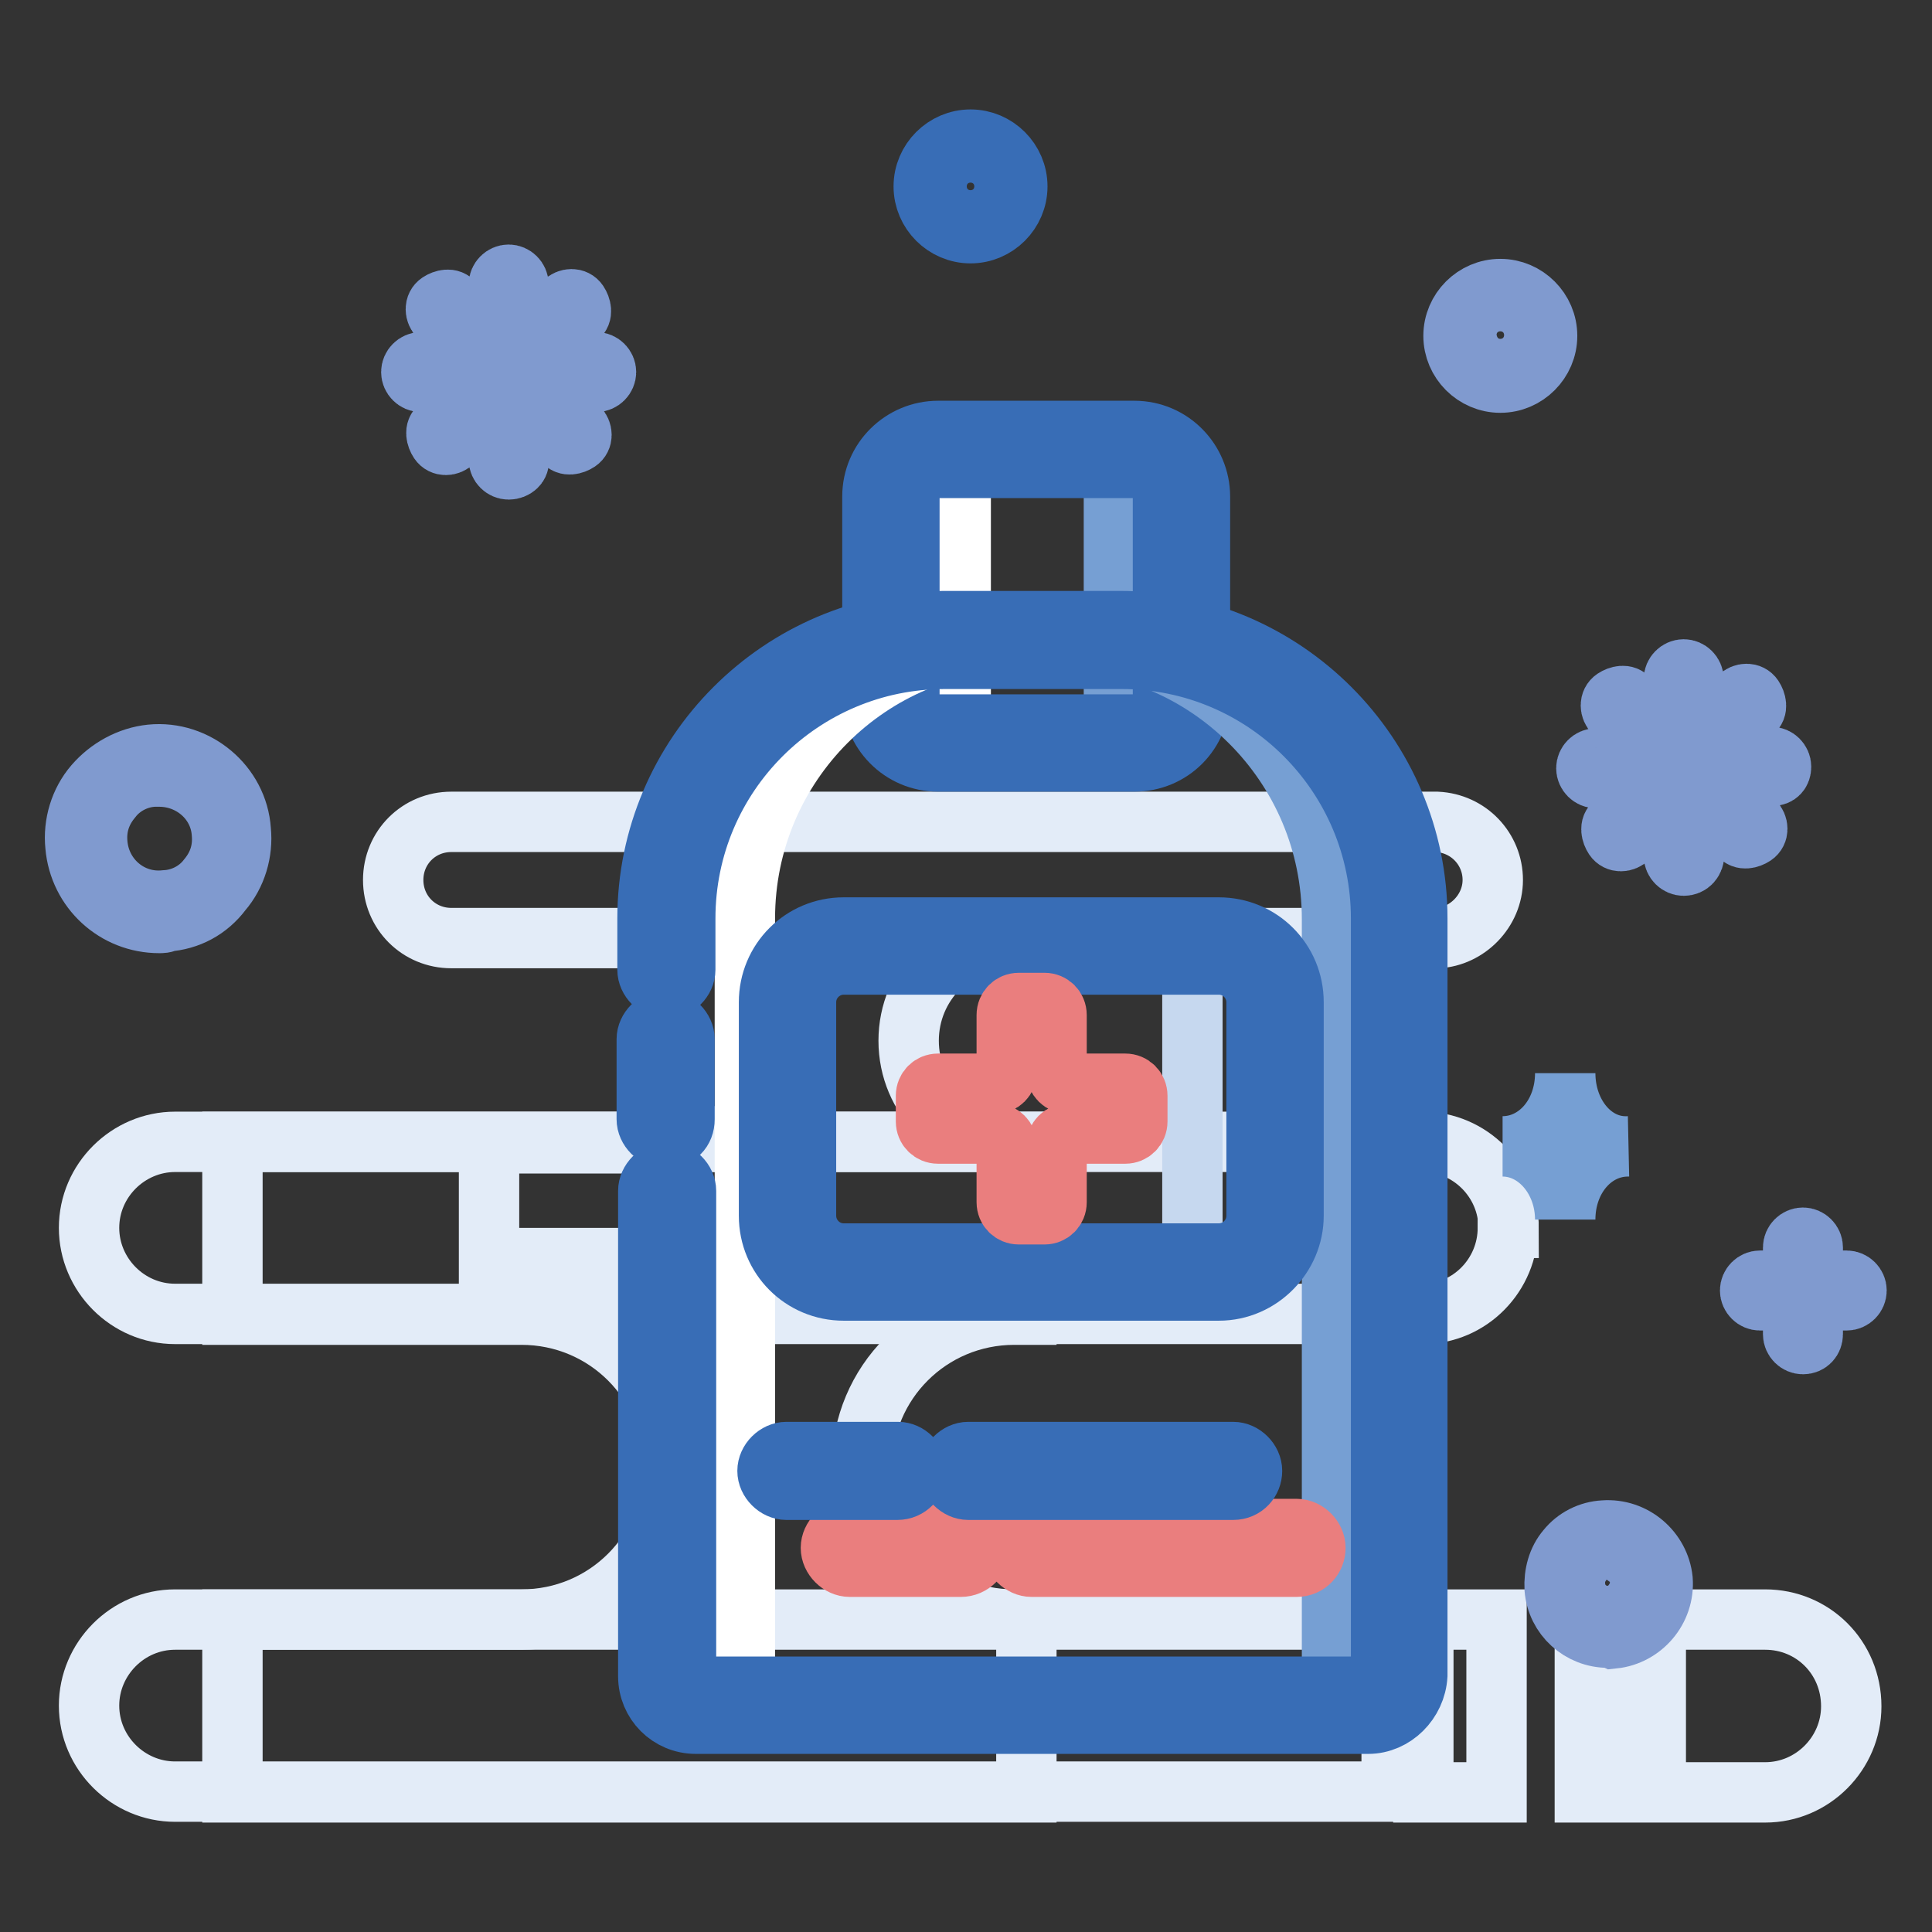 <?xml version="1.0" encoding="utf-8"?>
<!-- Svg Vector Icons : http://www.onlinewebfonts.com/icon -->
<!DOCTYPE svg PUBLIC "-//W3C//DTD SVG 1.1//EN" "http://www.w3.org/Graphics/SVG/1.1/DTD/svg11.dtd">
<svg version="1.1" xmlns="http://www.w3.org/2000/svg" xmlns:xlink="http://www.w3.org/1999/xlink" x="0px" y="0px" viewBox="0 0 256 256" enable-background="new 0 0 256 256" xml:space="preserve">
<rect x="0" y="0" width="256" height="256" fill="#333333" stroke="none"/>
<g> <path stroke-width="8" fill-opacity="0" stroke="#e3ecf8"  d="M188.5,174.1H23.2c-6.3,0-11.4-5.2-11.4-11.4c0-6.3,5.2-11.4,11.4-11.4h165.3c6.3,0,11.4,5.2,11.4,11.4 h-0.1C199.8,168.9,194.8,174.1,188.5,174.1z"/> <path stroke-width="8" fill-opacity="0" stroke="#e3ecf8"  d="M136,214.6h-1.6c-11.2,0-20.2-9-20.2-20.2s9-20.2,20.2-20.2h1.6v-22.9H30.8v22.9h38.3 c11.2,0,20.2,9,20.2,20.2s-9,20.2-20.2,20.2H30.8v22.9H136V214.6L136,214.6z"/> <path stroke-width="8" fill-opacity="0" stroke="#e3ecf8"  d="M197.8,116.6c0-4.1-3.2-7.5-7.4-7.7H59.8c-4.3,0-7.7,3.4-7.7,7.7c0,4.3,3.4,7.7,7.7,7.7h30.7 c7.5,0,13.6,6,13.6,13.6c0,7.5-6,13.6-13.6,13.6H64.8v15.2H135v-15.2h-1c-7.5,0-13.6-6-13.6-13.6c0-7.5,6-13.6,13.6-13.6h56.5 C194.4,124.1,197.8,120.7,197.8,116.6L197.8,116.6z M184.5,214.6H23.2c-6.3,0-11.4,5.2-11.4,11.4c0,6.3,5.2,11.4,11.4,11.4h161.2 v-22.7H184.5z M188.6,214.6h9.7v22.9h-9.7V214.6z M210,214.6h6.2v22.9H210V214.6z M233.9,214.6h-14.5v22.9h14.5 c6.3,0,11.4-5.2,11.4-11.4C245.3,219.6,240.2,214.6,233.9,214.6z"/> <path stroke-width="8" fill-opacity="0" stroke="#386db6"  d="M128.6,30.9c-3.4,0-6.2-2.8-6.2-6.2s2.8-6.2,6.2-6.2s6.2,2.8,6.2,6.2S132,30.9,128.6,30.9z M128.6,21.2 c-1.9,0-3.5,1.6-3.5,3.5s1.6,3.5,3.5,3.5c1.9,0,3.5-1.6,3.5-3.5S130.5,21.2,128.6,21.2z"/> <path stroke-width="8" fill-opacity="0" stroke="#809acf"  d="M198.8,50.7c-3.4,0-6.2-2.8-6.2-6.2c0-3.4,2.8-6.2,6.2-6.2s6.2,2.8,6.2,6.2C205,47.9,202.2,50.7,198.8,50.7 z M198.8,40.9c-1.9,0-3.5,1.6-3.5,3.5c0,1.9,1.6,3.5,3.5,3.5s3.5-1.6,3.5-3.5C202.4,42.5,200.7,40.9,198.8,40.9z M21.1,122.3 c-5.8,0-10.6-4.4-11.1-10.2c-0.3-2.9,0.6-5.9,2.5-8.1c1.9-2.2,4.6-3.7,7.5-4c6-0.6,11.5,4,11.9,10c0.3,2.9-0.6,5.9-2.5,8.1 c-1.8,2.4-4.4,3.8-7.4,4C21.9,122.3,21.4,122.3,21.1,122.3z M21.1,102.9h-0.7c-2.2,0.1-4.3,1.2-5.6,2.9c-1.5,1.8-2.1,3.8-1.9,6 c0.4,4.6,4.4,8,9,7.5c2.2-0.1,4.3-1.2,5.6-2.9c1.5-1.8,2.1-3.8,1.9-6C29.1,106.1,25.4,102.9,21.1,102.9z M213.1,217 c-3.7,0-6.8-2.8-7.1-6.5c-0.1-1.9,0.4-3.8,1.6-5.2c1.2-1.5,3-2.4,4.9-2.5c4-0.3,7.4,2.7,7.8,6.5c0.3,4-2.7,7.4-6.5,7.8 C213.6,217,213.4,217,213.1,217z M213.1,205.3h-0.4c-1.2,0.1-2.2,0.6-3,1.6c-0.7,0.9-1.2,2.1-1,3.2c0.1,2.4,2.4,4.3,4.7,4 c1.2-0.1,2.2-0.6,2.9-1.6c0.7-0.9,1.2-2.1,1-3.2c-0.1-1.2-0.6-2.2-1.6-2.9C215.2,205.8,214.1,205.3,213.1,205.3L213.1,205.3z"/> <path stroke-width="8" fill-opacity="0" stroke="#809acf"  d="M223.1,114.7c-0.7,0-1.3-0.6-1.3-1.3v-8.4l-6,6c-0.6,0.6-1.5,0.6-1.9,0s-0.6-1.5,0-1.9l6-6h-8.4 c-0.7,0-1.3-0.6-1.3-1.3c0-0.7,0.6-1.3,1.3-1.3h8.4l-6-6c-0.6-0.6-0.6-1.5,0-1.9c0.6-0.4,1.5-0.6,1.9,0l6,6V90 c0-0.7,0.6-1.3,1.3-1.3c0.7,0,1.3,0.6,1.3,1.3v8.4l6-6c0.6-0.6,1.5-0.6,1.9,0c0.4,0.6,0.6,1.5,0,1.9l-6,6h8.4 c0.7,0,1.3,0.6,1.3,1.3c0,0.7-0.4,1.2-1.2,1.2h-8.4l6,6c0.6,0.6,0.6,1.5,0,1.9s-1.5,0.6-1.9,0l-6-6v8.4 C224.5,114.1,223.9,114.7,223.1,114.7L223.1,114.7z"/> <path stroke-width="8" fill-opacity="0" stroke="#809acf"  d="M67.4,62.2c-0.7,0-1.3-0.6-1.3-1.3v-8.4l-6,6c-0.6,0.6-1.5,0.6-1.9,0c-0.4-0.6-0.6-1.5,0-1.9l6-6h-8.4 c-0.7,0-1.3-0.6-1.3-1.3c0-0.7,0.6-1.3,1.3-1.3h8.4l-6-6c-0.6-0.6-0.6-1.5,0-1.9c0.6-0.4,1.5-0.6,1.9,0l6,6v-8.4 c0-0.7,0.6-1.3,1.3-1.3c0.7,0,1.3,0.6,1.3,1.3v8.4l6-6c0.6-0.6,1.5-0.6,1.9,0c0.4,0.6,0.6,1.5,0,1.9l-6,6h8.4 c0.7,0,1.3,0.6,1.3,1.3c0,0.7-0.6,1.3-1.3,1.3h-8.4l6,6c0.6,0.6,0.6,1.5,0,1.9c-0.6,0.4-1.5,0.6-1.9,0l-6-6v8.4 C68.9,61.6,68.2,62.2,67.4,62.2z"/> <path stroke-width="8" fill-opacity="0" stroke="#809acf"  d="M244.7,172.3h-11.5c-0.7,0-1.3-0.6-1.3-1.3c0-0.7,0.6-1.3,1.3-1.3h11.5c0.7,0,1.3,0.6,1.3,1.3 C246,171.7,245.4,172.3,244.7,172.3z"/> <path stroke-width="8" fill-opacity="0" stroke="#809acf"  d="M238.9,178.1c-0.7,0-1.3-0.6-1.3-1.3v-11.5c0-0.7,0.6-1.3,1.3-1.3s1.3,0.6,1.3,1.3v11.5 C240.2,177.5,239.7,178.1,238.9,178.1z"/> <path stroke-width="8" fill-opacity="0" stroke="#769fd3"  d="M207.4,142.2c0,5.5-3.7,9.7-8.3,9.7c4.6,0,8.3,4.4,8.3,9.7c0-5.5,3.7-9.7,8.3-9.7 C211.1,152.1,207.4,147.7,207.4,142.2z"/> <path stroke-width="8" fill-opacity="0" stroke="#c6d8ef"  d="M150.9,98.4h-27.1c-3.1,0-5.8-2.5-5.8-5.8V65.3c0-3.1,2.5-5.8,5.8-5.8h27c3.1,0,5.8,2.5,5.8,5.8v27.4 C156.5,95.9,154,98.4,150.9,98.4L150.9,98.4z"/> <path stroke-width="8" fill-opacity="0" stroke="#769fd3"  d="M150.9,59.5h-9.1c3.1,0,5.8,2.5,5.8,5.8v27.4c0,3.1-2.5,5.8-5.8,5.8h9.1c3.1,0,5.8-2.5,5.8-5.8V65.3 C156.5,62.2,154,59.5,150.9,59.5z"/> <path stroke-width="8" fill-opacity="0" stroke="#ffffff"  d="M127.3,92.8V65.3c0-3.1,2.5-5.8,5.8-5.8h-9.1c-3.1,0-5.8,2.5-5.8,5.8v27.4c0,3.1,2.5,5.8,5.8,5.8h9.1 C129.8,98.4,127.3,95.9,127.3,92.8z"/> <path stroke-width="8" fill-opacity="0" stroke="#386db6"  d="M150.3,100.9h-26c-4.9,0-8.7-4-8.7-8.7V65.8c0-4.9,4-8.7,8.7-8.7h26c4.9,0,8.7,4,8.7,8.7v26.4 C159,97,155.2,100.9,150.3,100.9z M124.3,62c-2.1,0-3.8,1.8-3.8,3.8v26.4c0,2.1,1.8,3.8,3.8,3.8h26c2.1,0,3.8-1.8,3.8-3.8V65.8 c0-2.1-1.8-3.8-3.8-3.8H124.3z"/> <path stroke-width="8" fill-opacity="0" stroke="#c6d8ef"  d="M181.3,225.8H92.2c-2.2,0-3.8-1.8-3.8-3.8V121.7c0-20.4,16.5-36.9,36.9-36.9h23.2 c20.4,0,36.9,16.5,36.9,36.9V222C185.1,224.1,183.3,225.8,181.3,225.8L181.3,225.8z"/> <path stroke-width="8" fill-opacity="0" stroke="#769fd3"  d="M148.2,84.9h-8.6c20.4,0,36.9,16.5,36.9,36.9V222c0,2.2-1.8,3.8-3.8,3.8h8.6c2.2,0,3.8-1.8,3.8-3.8V121.7 C185.1,101.4,168.6,84.9,148.2,84.9z"/> <path stroke-width="8" fill-opacity="0" stroke="#ffffff"  d="M98.7,222V121.7c0-20.4,16.5-36.9,36.9-36.9h-10.5c-20.4,0-36.9,16.5-36.9,36.9V222c0,2.2,1.8,3.8,3.8,3.8 h10.5C100.5,225.8,98.7,224.1,98.7,222z"/> <path stroke-width="8" fill-opacity="0" stroke="#386db6"  d="M88.2,150.8c-1.3,0-2.5-1.2-2.5-2.5v-10.6c0-1.3,1.2-2.5,2.5-2.5s2.5,1.2,2.5,2.5v10.6 C90.7,149.8,89.7,150.8,88.2,150.8z"/> <path stroke-width="8" fill-opacity="0" stroke="#386db6"  d="M181.3,228.4H92.2c-3.5,0-6.3-2.8-6.3-6.3v-64.3c0-1.3,1.2-2.5,2.5-2.5c1.3,0,2.5,1.2,2.5,2.5V222 c0,0.7,0.6,1.5,1.5,1.5h89.1c0.7,0,1.5-0.6,1.5-1.5V121.7c0-18.9-15.3-34.4-34.4-34.4h-23.4c-18.9,0-34.4,15.3-34.4,34.4v6.8 c0,1.3-1.2,2.5-2.5,2.5s-2.5-1.2-2.5-2.5v-6.8c0-21.7,17.7-39.4,39.4-39.4h23.2c21.7,0,39.4,17.7,39.4,39.4V222 C187.6,225.5,184.7,228.4,181.3,228.4L181.3,228.4z"/> <path stroke-width="8" fill-opacity="0" stroke="#ffffff"  d="M163,168.5h-52.6c-3.2,0-5.9-2.7-5.9-5.9v-31.3c0-3.2,2.7-5.9,5.9-5.9H163c3.2,0,5.9,2.7,5.9,5.9v31.3 C169,165.8,166.2,168.5,163,168.5z"/> <path stroke-width="8" fill-opacity="0" stroke="#c6d8ef"  d="M163,125.3h-10.9c3.2,0,5.9,2.7,5.9,5.9v31.3c0,3.2-2.7,5.9-5.9,5.9H163c3.2,0,5.9-2.7,5.9-5.9v-31.3 C169,127.9,166.2,125.3,163,125.3z"/> <path stroke-width="8" fill-opacity="0" stroke="#386db6"  d="M161.5,171h-49.7c-5.5,0-9.9-4.4-9.9-9.9v-28.3c0-5.5,4.4-9.9,9.9-9.9h49.7c5.5,0,9.9,4.4,9.9,9.9v28.3 C171.4,166.4,167,171,161.5,171z M111.8,127.8c-2.7,0-5,2.2-5,5v28.3c0,2.7,2.2,5,5,5h49.7c2.7,0,5-2.2,5-5v-28.3c0-2.7-2.2-5-5-5 H111.8z"/> <path stroke-width="8" fill-opacity="0" stroke="#ea7e7e"  d="M149.1,143.6h-7.5c-0.9,0-1.6-0.7-1.6-1.6v-7.5c0-0.9-0.7-1.6-1.6-1.6H135c-0.9,0-1.6,0.7-1.6,1.6v7.5 c0,0.9-0.7,1.6-1.6,1.6h-7.5c-0.9,0-1.6,0.7-1.6,1.6v3.4c0,0.9,0.7,1.6,1.6,1.6h7.5c0.9,0,1.6,0.7,1.6,1.6v7.5 c0,0.9,0.7,1.6,1.6,1.6h3.4c0.9,0,1.6-0.7,1.6-1.6v-7.5c0-0.9,0.7-1.6,1.6-1.6h7.5c0.9,0,1.6-0.7,1.6-1.6v-3.4 C150.7,144.3,150,143.6,149.1,143.6z M171.8,207.6h-35.1c-1.3,0-2.5-1.2-2.5-2.5s1.2-2.5,2.5-2.5h35.1c1.3,0,2.5,1.2,2.5,2.5 S173.3,207.6,171.8,207.6z M127.3,207.6h-14.7c-1.3,0-2.5-1.2-2.5-2.5s1.2-2.5,2.5-2.5h14.9c1.3,0,2.5,1.2,2.5,2.5 C129.8,206.4,128.8,207.6,127.3,207.6z"/> <path stroke-width="8" fill-opacity="0" stroke="#386db6"  d="M163.4,197.4h-35.1c-1.3,0-2.5-1.2-2.5-2.5c0-1.3,1.2-2.5,2.5-2.5h35.1c1.3,0,2.5,1.2,2.5,2.5 C165.9,196.2,164.9,197.4,163.4,197.4z M118.9,197.4h-14.7c-1.3,0-2.5-1.2-2.5-2.5c0-1.3,1.2-2.5,2.5-2.5H119 c1.3,0,2.5,1.2,2.5,2.5C121.4,196.2,120.4,197.4,118.9,197.4z"/></g>
</svg>